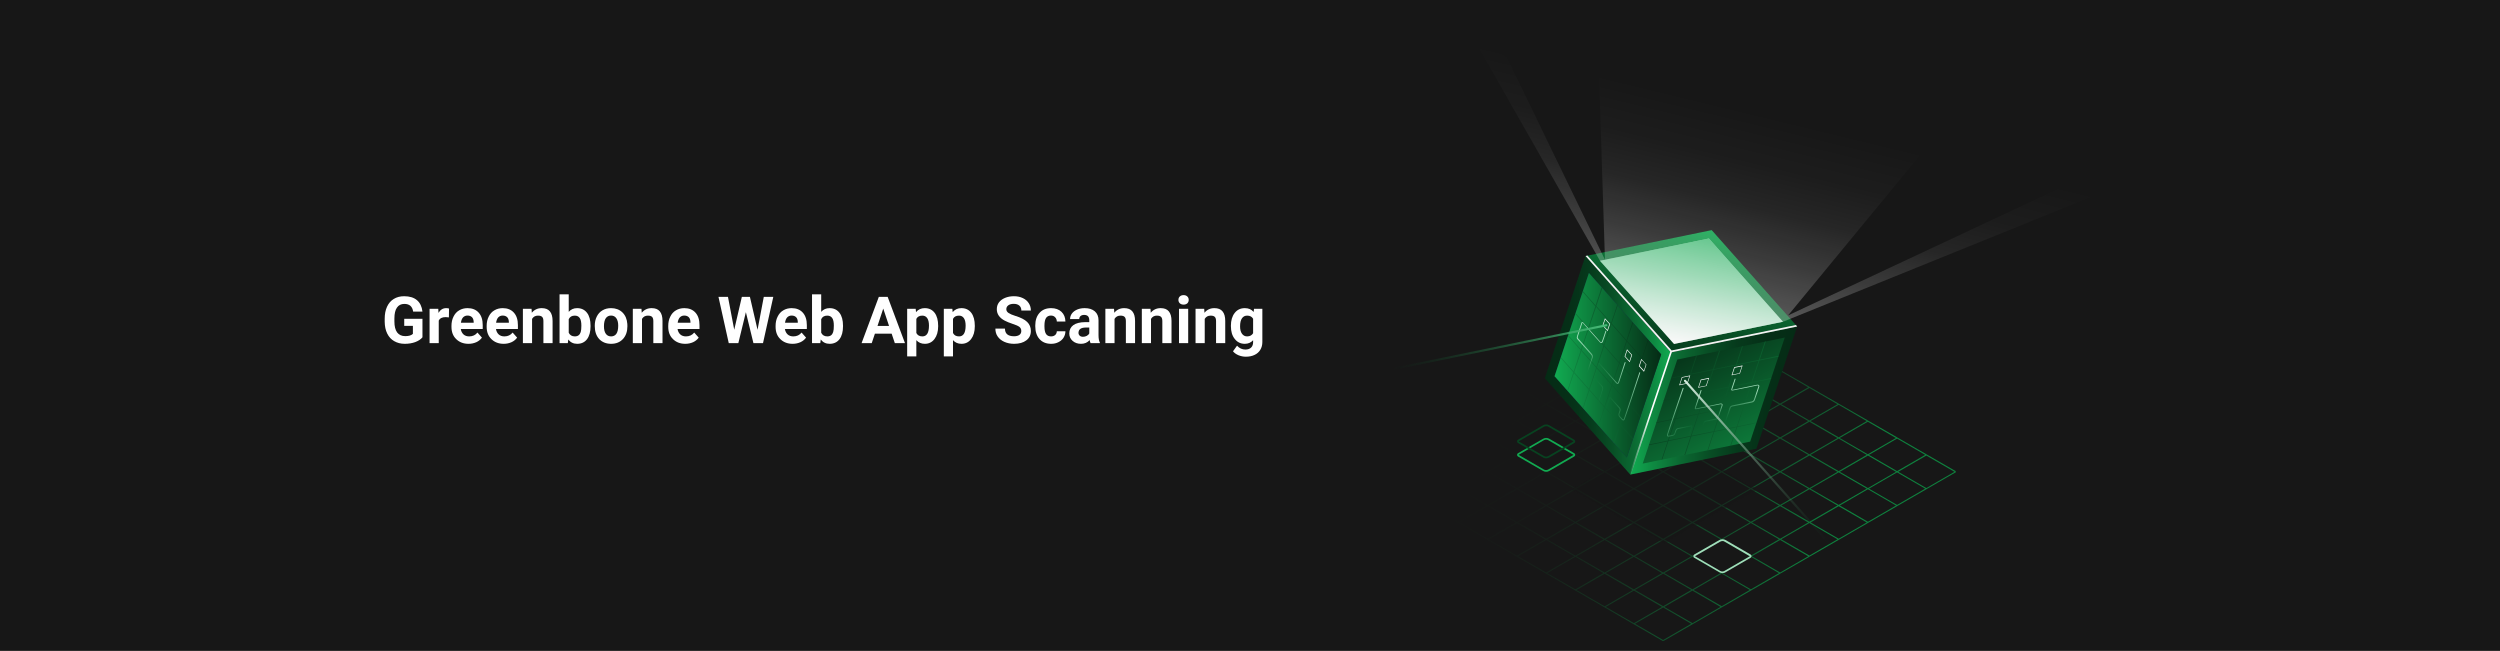 <?xml version="1.0" encoding="UTF-8" standalone="no"?> <svg xmlns="http://www.w3.org/2000/svg" xmlns:xlink="http://www.w3.org/1999/xlink" xmlns:serif="http://www.serif.com/" width="100%" height="100%" viewBox="0 0 1920 500" version="1.1" xml:space="preserve" style="fill-rule:evenodd;clip-rule:evenodd;stroke-linejoin:round;stroke-miterlimit:2;"><rect x="0" y="0" width="1920" height="500" fill="#808080" stroke="none"/> <g transform="matrix(1,0,0,0.833,0,0)"> <rect x="0" y="0" width="1920" height="600" style="fill:rgb(23,23,23);"></rect> </g> <g transform="matrix(0.892,0,0,0.892,160.692,-12.999)"> <path d="M1503.8,420.3L1252,275L1251.8,275.4L1251.5,275L999.7,420.3L1000,420.7L999.7,421.1L1251.5,566.5L1251.8,566.1L1252.1,566.5L1503.9,421.1L1503.6,420.7L1503.8,420.3ZM1278,406.2L1302.2,392.2L1326.4,406.2L1302.2,420.2L1278,406.2ZM1301.1,420.8L1276.9,434.8L1252.7,420.8L1276.9,406.8L1301.1,420.8ZM1277,405.7L1252.8,391.7L1277,377.7L1301.2,391.7L1277,405.7ZM1276,406.2L1251.8,420.2L1227.6,406.2L1251.8,392.2L1276,406.2ZM1250.8,420.8L1226.6,434.8L1202.4,420.8L1226.6,406.8L1250.8,420.8ZM1226.6,405.7L1202.4,391.7L1226.6,377.7L1250.8,391.7L1226.6,405.7ZM1225.6,406.2L1201.4,420.2L1177.2,406.2L1201.4,392.2L1225.6,406.2ZM1200.4,420.8L1176.2,434.8L1152,420.8L1176.2,406.8L1200.4,420.8ZM1201.4,421.3L1225.6,435.3L1201.4,449.3L1177.2,435.3L1201.4,421.3ZM1226.6,435.9L1250.8,449.9L1226.6,463.9L1202.4,449.9L1226.6,435.9ZM1227.6,435.3L1251.8,421.3L1276,435.3L1251.8,449.3L1227.6,435.3ZM1277,435.9L1301.2,449.9L1277,463.9L1252.8,449.9L1277,435.9ZM1278,435.3L1302.2,421.3L1326.4,435.3L1302.2,449.3L1278,435.3ZM1303.1,420.8L1327.3,406.8L1351.5,420.8L1327.3,434.8L1303.1,420.8ZM1328.3,406.2L1352.5,392.2L1376.7,406.2L1352.5,420.2L1328.3,406.2ZM1327.3,405.7L1303.1,391.7L1327.3,377.7L1351.5,391.7L1327.3,405.7ZM1302.1,391.1L1277.9,377.1L1302.1,363.1L1326.3,377.1L1302.1,391.1ZM1277,376.6L1252.8,362.6L1277,348.6L1301.2,362.6L1277,376.6ZM1276,377.2L1251.8,391.2L1227.6,377.2L1251.8,363.2L1276,377.2ZM1226.6,376.6L1202.4,362.6L1226.6,348.6L1250.8,362.6L1226.6,376.6ZM1225.6,377.2L1201.4,391.2L1177.2,377.2L1201.4,363.2L1225.6,377.2ZM1200.4,391.7L1176.2,405.7L1152,391.7L1176.2,377.7L1200.4,391.7ZM1175.2,406.2L1151,420.2L1126.8,406.2L1151,392.2L1175.2,406.2ZM1150.1,420.8L1125.9,434.8L1101.7,420.8L1125.9,406.8L1150.1,420.8ZM1151.1,421.3L1175.3,435.3L1151.1,449.3L1126.9,435.3L1151.1,421.3ZM1176.2,435.9L1200.4,449.9L1176.2,463.9L1152,449.9L1176.2,435.9ZM1201.4,450.4L1225.6,464.4L1201.4,478.4L1177.2,464.4L1201.4,450.4ZM1226.6,465L1250.8,479L1226.6,493L1202.4,479L1226.6,465ZM1227.6,464.4L1251.8,450.4L1276,464.4L1251.8,478.4L1227.6,464.4ZM1277,465L1301.2,479L1277,493L1252.8,479L1277,465ZM1278,464.4L1302.2,450.4L1326.4,464.4L1302.2,478.4L1278,464.4ZM1303.1,449.8L1327.3,435.8L1351.5,449.8L1327.3,463.8L1303.1,449.8ZM1328.3,435.3L1352.5,421.3L1376.7,435.3L1352.5,449.3L1328.3,435.3ZM1353.5,420.8L1377.7,406.8L1401.9,420.8L1377.7,434.8L1353.5,420.8ZM1378.7,406.2L1402.9,392.2L1427.1,406.2L1402.9,420.2L1378.7,406.2ZM1377.7,405.7L1353.5,391.7L1377.7,377.7L1401.9,391.7L1377.7,405.7ZM1352.5,391.1L1328.3,377.1L1352.5,363.1L1376.7,377.1L1352.5,391.1ZM1327.3,376.6L1303.1,362.6L1327.3,348.6L1351.5,362.6L1327.3,376.6ZM1302.1,362L1277.9,348L1302.1,334L1326.3,348L1302.1,362ZM1277,347.5L1252.8,333.5L1277,319.5L1301.2,333.5L1277,347.5ZM1276,348.1L1251.8,362.1L1227.6,348.1L1251.8,334.1L1276,348.1ZM1226.6,347.5L1202.4,333.5L1226.6,319.5L1250.8,333.5L1226.6,347.5ZM1225.6,348.1L1201.4,362.1L1177.2,348.1L1201.4,334.1L1225.6,348.1ZM1200.4,362.6L1176.2,376.6L1152,362.6L1176.2,348.6L1200.4,362.6ZM1175.2,377.2L1151,391.2L1126.8,377.2L1151,363.2L1175.2,377.2ZM1150.1,391.7L1125.9,405.7L1101.7,391.7L1125.9,377.7L1150.1,391.7ZM1124.9,406.2L1100.7,420.2L1076.5,406.2L1100.7,392.2L1124.9,406.2ZM1099.7,420.8L1075.5,434.8L1051.3,420.8L1075.5,406.8L1099.7,420.8ZM1100.7,421.3L1124.9,435.3L1100.7,449.3L1076.5,435.3L1100.7,421.3ZM1125.9,435.9L1150.1,449.9L1125.9,463.9L1101.7,449.9L1125.9,435.9ZM1151.1,450.4L1175.3,464.4L1151.1,478.4L1126.9,464.4L1151.1,450.4ZM1176.2,465L1200.4,479L1176.2,493L1152,479L1176.2,465ZM1201.4,479.5L1225.6,493.5L1201.4,507.5L1177.2,493.5L1201.4,479.5ZM1226.6,494L1250.8,508L1226.6,522L1202.4,508L1226.6,494ZM1227.6,493.5L1251.8,479.5L1276,493.5L1251.8,507.5L1227.6,493.5ZM1277,494L1301.2,508L1277,522L1252.8,508L1277,494ZM1278,493.5L1302.2,479.5L1326.4,493.5L1302.2,507.5L1278,493.5ZM1303.1,478.9L1327.3,464.9L1351.5,478.9L1327.3,492.9L1303.1,478.9ZM1328.3,464.4L1352.5,450.4L1376.7,464.4L1352.5,478.4L1328.3,464.4ZM1353.5,449.8L1377.7,435.8L1401.9,449.8L1377.7,463.8L1353.5,449.8ZM1378.7,435.3L1402.9,421.3L1427.1,435.3L1402.9,449.3L1378.7,435.3ZM1403.9,420.8L1428.1,406.8L1452.3,420.8L1428.1,434.8L1403.9,420.8ZM1429,406.2L1453.2,392.2L1477.4,406.2L1453.2,420.2L1429,406.2ZM1428,405.7L1403.8,391.7L1428,377.7L1452.2,391.7L1428,405.7ZM1402.9,391.1L1378.7,377.1L1402.9,363.1L1427.1,377.1L1402.9,391.1ZM1377.7,376.6L1353.5,362.6L1377.7,348.6L1401.9,362.6L1377.7,376.6ZM1352.5,362L1328.3,348L1352.5,334L1376.7,348L1352.5,362ZM1327.3,347.5L1303.1,333.5L1327.3,319.5L1351.5,333.5L1327.3,347.5ZM1302.1,333L1277.9,319L1302.1,305L1326.3,319L1302.1,333ZM1277,318.4L1252.8,304.4L1277,290.4L1301.2,304.4L1277,318.4ZM1276,319L1251.8,333L1227.6,319L1251.8,305L1276,319ZM1226.6,318.4L1202.4,304.4L1226.6,290.4L1250.8,304.4L1226.6,318.4ZM1225.6,319L1201.4,333L1177.2,319L1201.4,305L1225.6,319ZM1200.4,333.5L1176.2,347.5L1152,333.5L1176.2,319.5L1200.4,333.5ZM1175.2,348.1L1151,362.1L1126.8,348.1L1151,334.1L1175.2,348.1ZM1150,362.6L1125.8,376.6L1101.6,362.6L1125.8,348.6L1150,362.6ZM1124.9,377.2L1100.7,391.2L1076.5,377.2L1100.7,363.2L1124.9,377.2ZM1099.7,391.7L1075.5,405.7L1051.3,391.7L1075.5,377.7L1099.7,391.7ZM1074.5,406.2L1050.3,420.2L1026.1,406.2L1050.3,392.2L1074.5,406.2ZM1049.3,420.8L1025.1,434.8L1000.9,420.8L1025.1,406.8L1049.3,420.8ZM1050.3,421.3L1074.5,435.3L1050.3,449.3L1026.1,435.3L1050.3,421.3ZM1075.5,435.9L1099.7,449.9L1075.5,463.9L1051.3,449.9L1075.5,435.9ZM1100.7,450.4L1124.9,464.4L1100.7,478.4L1076.5,464.4L1100.7,450.4ZM1125.9,465L1150.1,479L1125.9,493L1101.7,479L1125.9,465ZM1151.1,479.5L1175.3,493.5L1151.1,507.5L1126.9,493.5L1151.1,479.5ZM1176.2,494L1200.4,508L1176.2,522L1152,508L1176.2,494ZM1201.4,508.6L1225.6,522.6L1201.4,536.6L1177.2,522.6L1201.4,508.6ZM1226.6,523.1L1250.8,537.1L1226.6,551.1L1202.4,537.1L1226.6,523.1ZM1227.6,522.5L1251.8,508.5L1276,522.5L1251.8,536.5L1227.6,522.5ZM1277,523.1L1301.2,537.1L1277,551.1L1252.8,537.1L1277,523.1ZM1278,522.5L1302.2,508.5L1326.4,522.5L1302.2,536.5L1278,522.5ZM1303.1,508L1327.3,494L1351.5,508L1327.3,522L1303.1,508ZM1328.3,493.5L1352.5,479.5L1376.7,493.5L1352.5,507.5L1328.3,493.5ZM1353.5,478.9L1377.7,464.9L1401.9,478.9L1377.7,492.9L1353.5,478.9ZM1378.7,464.4L1402.9,450.4L1427.1,464.4L1402.9,478.4L1378.7,464.4ZM1403.9,449.8L1428.1,435.8L1452.3,449.8L1428.1,463.8L1403.9,449.8ZM1429,435.3L1453.2,421.3L1477.4,435.3L1453.2,449.3L1429,435.3ZM1454.2,420.8L1478.4,406.8L1502.6,420.8L1478.4,434.8L1454.2,420.8ZM1276,289.9L1251.8,303.9L1227.6,289.9L1251.8,275.9L1276,289.9ZM1227.6,551.6L1251.8,537.6L1276,551.6L1251.8,565.6L1227.6,551.6Z" style="fill:url(#_Linear1);fill-rule:nonzero;"></path> </g> <g transform="matrix(0.892,0,0,0.892,160.692,-12.999)"> <path d="M1252.8,482.5L1172.3,436L1252.8,389.5L1333.3,436L1252.8,482.5Z" style="fill:rgb(23,23,23);fill-opacity:0.5;fill-rule:nonzero;"></path> </g> <g transform="matrix(0.892,0,0,0.892,160.692,-12.999)"> <g> <g> <path d="M1223.5,423.2L1149.9,340.2L1184.9,235L1258.5,318L1223.5,423.2Z" style="fill:url(#_Linear2);fill-rule:nonzero;"></path> <path d="M1220.5,408.5L1158.3,338.5L1187.9,249.6L1250.1,319.7L1220.5,408.5Z" style="fill:rgb(19,46,72);fill-rule:nonzero;"></path> <path d="M1187.9,249.6L1158.3,338.5L1220.5,408.5L1250.1,319.7L1187.9,249.6Z" style="fill:url(#_Linear3);fill-rule:nonzero;"></path> <path d="M1332.1,400.9L1223.5,423.2L1258.5,318L1367.2,295.7L1332.1,400.9Z" style="fill:url(#_Linear4);fill-rule:nonzero;"></path> <path d="M1326.7,394.8L1234.2,413.7L1264,324.1L1356.5,305.2L1326.7,394.8Z" style="fill:url(#_Linear5);fill-rule:nonzero;"></path> <path d="M1258.5,318L1185,235L1293.6,212.7L1367.2,295.7L1258.5,318Z" style="fill:url(#_Linear6);fill-rule:nonzero;"></path> <path d="M1259.1,316.3L1186.6,234.6L1185,235L1258.5,318L1367.2,295.7L1366.1,294.4L1259.1,316.3Z" style="fill:rgb(243,243,243);fill-rule:nonzero;"></path> <path d="M1261.2,310.7L1217.4,261.6L1197.4,239.1L1291.2,219.9L1354.7,291.6L1261.2,310.7Z" style="fill:url(#_Linear7);fill-rule:nonzero;"></path> </g> <g opacity="0.5"> <g> <g> <g> <clipPath id="_clip8"> <path d="M1220.5,408.5L1158.3,338.5L1187.9,249.6L1250.1,319.7L1220.5,408.5Z"></path> </clipPath> <g clip-path="url(#_clip8)"> <path d="M1254.7,321.2L1255,320.4L1253.7,319L1254.3,317.2L1253.8,316.6L1253.2,318.4L1240.5,304L1241.1,302.2L1240.6,301.6L1240,303.4L1227.3,289L1227.9,287.2L1227.4,286.6L1226.8,288.4L1214.1,274L1214.7,272.2L1214.2,271.6L1213.6,273.4L1200.9,259L1201.5,257.2L1201,256.6L1200.4,258.4L1187.7,244L1188.3,242.2L1187.8,241.6L1187.2,243.4L1185.9,242L1185.6,242.8L1186.9,244.2L1180.8,262.4L1179.5,261L1179.2,261.8L1180.5,263.2L1174.4,281.4L1173.1,280L1172.8,280.8L1174.1,282.2L1168,300.4L1166.7,299L1166.4,299.8L1167.7,301.2L1161.6,319.4L1160.3,318L1160,318.8L1161.3,320.2L1155.2,338.4L1153.9,337L1153.6,337.8L1154.9,339.2L1154.3,341L1154.8,341.6L1155.4,339.8L1168.1,354.2L1167.5,356L1168,356.6L1168.6,354.8L1181.3,369.2L1180.7,371L1181.2,371.6L1181.8,369.8L1194.5,384.2L1193.9,386L1194.4,386.6L1195,384.8L1208,399L1207.4,400.8L1207.9,401.4L1208.5,399.6L1221.2,414L1220.6,415.8L1221.1,416.4L1221.7,414.6L1223,416L1223.3,415.2L1222,413.8L1228.1,395.6L1229.4,397L1229.7,396.2L1228.4,394.8L1234.5,376.6L1235.8,378L1236.1,377.2L1234.8,375.8L1240.9,357.6L1242.2,359L1242.5,358.2L1241.2,356.8L1247.3,338.6L1248.6,340L1248.9,339.2L1247.6,337.8L1253.7,319.6L1254.7,321.2ZM1239.6,304.2L1233.5,322.4L1220.8,308L1226.9,289.8L1239.6,304.2ZM1201.2,312L1207.3,293.8L1220,308.2L1213.9,326.4L1201.2,312ZM1213.7,327.2L1207.6,345.4L1194.9,331L1201,312.8L1213.7,327.2ZM1200.7,311.4L1188,297L1194.1,278.8L1206.8,293.2L1200.7,311.4ZM1200.4,312.2L1194.3,330.4L1181.6,316L1187.7,297.8L1200.4,312.2ZM1194.1,331.2L1188,349.4L1175.3,335L1181.4,316.8L1194.1,331.2ZM1194.6,331.8L1207.3,346.2L1201.2,364.4L1188.5,350L1194.6,331.8ZM1207.9,346.7L1220.6,361.1L1214.5,379.3L1201.8,364.9L1207.9,346.7ZM1208.1,346L1214.2,327.8L1226.9,342.2L1220.8,360.4L1208.1,346ZM1214.5,327L1220.6,308.8L1233.3,323.2L1227.2,341.4L1214.5,327ZM1226.3,289.2L1220.2,307.4L1207.5,293L1213.6,274.8L1226.3,289.2ZM1213.1,274.3L1207,292.5L1194.3,278.1L1200.4,259.9L1213.1,274.3ZM1187,244.9L1199.7,259.3L1193.6,277.5L1180.9,263.1L1187,244.9ZM1180.7,263.9L1193.4,278.3L1187.3,296.5L1174.6,282.1L1180.7,263.9ZM1174.4,282.9L1187.1,297.3L1181,315.5L1168.3,301.1L1174.4,282.9ZM1168.1,301.8L1180.8,316.2L1174.7,334.4L1162,320L1168.1,301.8ZM1155.7,339L1161.8,320.8L1174.5,335.2L1168.4,353.4L1155.7,339ZM1168.9,354L1175,335.8L1187.7,350.2L1181.6,368.4L1168.9,354ZM1182.2,369L1188.3,350.8L1201,365.2L1194.9,383.4L1182.2,369ZM1195.5,383.9L1201.6,365.7L1214.3,380.1L1208.2,398.3L1195.5,383.9ZM1221.5,413.2L1208.8,398.8L1214.9,380.6L1227.6,395L1221.5,413.2ZM1227.8,394.3L1215.1,379.9L1221.2,361.7L1233.9,376.1L1227.8,394.3ZM1234.1,375.3L1221.4,360.9L1227.5,342.7L1240.2,357.1L1234.1,375.3ZM1240.5,356.3L1227.8,341.9L1233.9,323.7L1246.6,338.1L1240.5,356.3ZM1246.8,337.4L1234,323L1240.1,304.8L1252.8,319.2L1246.8,337.4Z" style="fill:url(#_Linear9);fill-rule:nonzero;"></path> </g> </g> </g> </g> </g> <g opacity="0.5"> <g> <g> <g> <clipPath id="_clip10"> <path d="M1234.2,413.7L1326.7,394.8L1356.5,305.2L1264,324.1L1234.2,413.7Z"></path> </clipPath> <g clip-path="url(#_clip10)"> <path d="M1261.3,322.2L1255.2,340.6L1253.3,341L1253,341.8L1254.9,341.4L1248.8,359.8L1246.9,360.2L1246.6,361L1248.5,360.6L1242.4,379L1240.5,379.4L1240.2,380.2L1242.1,379.8L1236,398.2L1234.1,398.6L1233.8,399.4L1235.7,399L1229.6,417.4L1227.7,417.8L1227.4,418.6L1229.3,418.2L1228.7,420L1229.5,419.8L1230.1,418L1249.1,414.1L1248.5,415.9L1249.3,415.7L1249.9,413.9L1268.9,410L1268.3,411.8L1269.1,411.6L1269.7,409.8L1288.7,405.9L1288.1,407.7L1288.9,407.5L1289.5,405.7L1308.5,401.8L1307.9,403.6L1308.7,403.4L1309.3,401.6L1328.3,397.7L1327.7,399.5L1328.5,399.3L1329.1,397.5L1331,397.1L1331.3,396.3L1329.4,396.7L1335.5,378.3L1337.4,377.9L1337.7,377.1L1335.8,377.5L1341.9,359.1L1343.8,358.7L1344.1,357.9L1342.2,358.3L1348.3,339.9L1350.2,339.5L1350.5,338.7L1348.6,339.1L1354.7,320.7L1356.6,320.3L1356.9,319.5L1355,319.9L1361.1,301.5L1363,301.1L1363.3,300.3L1361.4,300.7L1362,298.9L1361.2,299.1L1360.6,300.9L1341.6,304.8L1342.2,303L1341.4,303.2L1340.8,305L1321.8,308.9L1322.4,307.1L1321.6,307.3L1321,309.1L1302,313L1302.6,311.2L1301.8,311.4L1301.2,313.2L1282.2,317.1L1282.8,315.3L1282,315.5L1281.4,317.3L1262.4,321.2L1263,319.4L1262.2,319.6L1261.6,321.4L1259.7,321.8L1259.4,322.6L1261.3,322.2ZM1300.8,314.1L1294.7,332.5L1275.7,336.4L1281.8,318L1300.8,314.1ZM1289.1,351.4L1295.2,333L1314.2,329.1L1308.1,347.5L1289.1,351.4ZM1307.8,348.3L1301.7,366.7L1282.7,370.6L1288.8,352.2L1307.8,348.3ZM1315,329L1334,325.1L1327.9,343.5L1308.9,347.4L1315,329ZM1327.6,344.3L1321.5,362.7L1302.5,366.6L1308.6,348.2L1327.6,344.3ZM1321.2,363.4L1315.1,381.8L1296.1,385.7L1302.2,367.3L1321.2,363.4ZM1295.3,385.8L1276.3,389.7L1282.4,371.3L1301.4,367.4L1295.3,385.8ZM1275.6,389.8L1256.6,393.7L1262.7,375.3L1281.7,371.4L1275.6,389.8ZM1263,374.6L1269.1,356.2L1288.1,352.3L1282,370.7L1263,374.6ZM1269.4,355.5L1275.5,337.1L1294.5,333.2L1288.4,351.6L1269.4,355.5ZM1320.6,310.1L1314.5,328.5L1295.5,332.4L1301.6,314L1320.6,310.1ZM1340.3,306L1334.2,324.4L1315.2,328.3L1321.3,309.9L1340.3,306ZM1354,320.3L1335,324.2L1341.1,305.8L1360.1,301.9L1354,320.3ZM1347.6,339.5L1328.6,343.4L1334.7,325L1353.7,321.1L1347.6,339.5ZM1341.2,358.6L1322.2,362.5L1328.3,344.1L1347.3,340.2L1341.2,358.6ZM1334.8,377.7L1315.8,381.6L1321.9,363.2L1340.9,359.3L1334.8,377.7ZM1309.5,400.7L1315.6,382.3L1334.6,378.4L1328.5,396.8L1309.5,400.7ZM1289.7,404.8L1295.8,386.4L1314.8,382.5L1308.7,400.9L1289.7,404.8ZM1270,408.8L1276.1,390.4L1295.1,386.5L1289,404.9L1270,408.8ZM1250.2,412.8L1256.3,394.4L1275.3,390.5L1269.2,408.9L1250.2,412.8ZM1236.6,398.5L1255.6,394.6L1249.5,413L1230.5,416.9L1236.6,398.5ZM1243,379.4L1262,375.5L1255.9,393.9L1236.9,397.8L1243,379.4ZM1249.4,360.3L1268.4,356.4L1262.3,374.8L1243.3,378.7L1249.4,360.3ZM1255.7,341.1L1274.7,337.2L1268.6,355.6L1249.6,359.5L1255.7,341.1ZM1262.1,322L1281.1,318.1L1275,336.5L1256,340.4L1262.1,322Z" style="fill:url(#_Linear11);fill-rule:nonzero;"></path> </g> </g> </g> </g> </g> </g> <path d="M1258.1,316.9L1222.9,422.5L1223.5,423.2L1224.2,423L1259.4,317.4L1258.1,316.9Z" style="fill:url(#_Linear12);fill-rule:nonzero;"></path> </g> <g transform="matrix(0.892,0,0,0.892,160.692,-12.999)"> <path d="M1261.2,310.7L1197.4,239.1L1291.2,219.9L1355,291.6L1261.2,310.7Z" style="fill:url(#_Linear13);fill-rule:nonzero;"></path> </g> <g transform="matrix(0.892,0,0,0.892,160.692,-12.999)"> <path d="M1302.9,508C1302,508 1301.1,507.8 1300.3,507.3L1278.6,494.8C1278.1,494.5 1277.8,494 1277.8,493.4C1277.8,492.8 1278.1,492.3 1278.6,492L1300.3,479.5C1301.9,478.6 1303.9,478.6 1305.5,479.5L1327.1,492C1327.6,492.3 1327.9,492.8 1327.9,493.4C1327.9,494 1327.6,494.5 1327.1,494.8L1305.5,507.3C1304.8,507.8 1303.8,508 1302.9,508ZM1302.9,480.4C1302.3,480.4 1301.6,480.6 1301,480.9L1279.3,493.4C1279.3,493.4 1279.2,493.4 1279.2,493.5L1300.9,506.1C1302.1,506.8 1303.5,506.8 1304.7,506.1L1326.3,493.6L1326.7,492.8L1326.3,493.4L1304.7,480.9C1304.2,480.5 1303.6,480.4 1302.9,480.4Z" style="fill:rgb(161,221,186);fill-rule:nonzero;"></path> </g> <g transform="matrix(0.892,0,0,0.892,160.692,-12.999)"> <path d="M1151.1,420.8C1150.2,420.8 1149.3,420.6 1148.5,420.1L1126.8,407.6C1126.3,407.3 1126,406.8 1126,406.2C1126,405.6 1126.3,405.1 1126.8,404.8L1148.5,392.3C1150.1,391.4 1152.1,391.4 1153.7,392.3L1175.3,404.8C1175.8,405.1 1176.1,405.6 1176.1,406.2C1176.1,406.8 1175.8,407.3 1175.3,407.6L1153.7,420.1C1152.9,420.6 1152,420.8 1151.1,420.8ZM1127.5,406.1C1127.5,406.1 1127.4,406.1 1127.4,406.2L1149.1,418.8C1150.3,419.5 1151.7,419.5 1152.9,418.8L1174.5,406.3L1174.5,406.1L1152.9,393.6C1151.7,392.9 1150.3,392.9 1149.1,393.6L1127.5,406.1Z" style="fill:rgb(17,171,81);fill-rule:nonzero;"></path> </g> <g transform="matrix(0.892,0,0,0.892,160.692,-12.999)"> <path d="M1151.1,409.2C1150.2,409.2 1149.3,409 1148.5,408.5L1126.8,396C1126.3,395.7 1126,395.2 1126,394.6C1126,394 1126.3,393.5 1126.8,393.2L1148.5,380.7C1150.1,379.8 1152.1,379.8 1153.7,380.7L1175.3,393.2C1175.8,393.5 1176.1,394 1176.1,394.6C1176.1,395.2 1175.8,395.7 1175.3,396L1153.7,408.5C1152.9,408.9 1152,409.2 1151.1,409.2ZM1151.1,381.5C1150.5,381.5 1149.8,381.7 1149.2,382L1127.5,394.5C1127.5,394.5 1127.4,394.5 1127.4,394.6L1149.1,407.2C1150.3,407.9 1151.7,407.9 1152.9,407.2L1174.5,394.7L1174.9,393.9L1174.5,394.5L1153,382C1152.4,381.7 1151.7,381.5 1151.1,381.5Z" style="fill:rgb(7,67,32);fill-rule:nonzero;"></path> </g> <g transform="matrix(0.892,0,0,0.892,160.692,-12.999)"> <path d="M1625.2,182.1L1616.5,165.7L1359.4,286.1L1491.6,125.6L1194.9,26.7L1201.7,238.2L1117.3,64.1L1086.2,43.6L1197.4,239.1L1261.2,310.7L1355,291.6L1625.2,182.1Z" style="fill:url(#_Linear14);fill-rule:nonzero;"></path> </g> <g transform="matrix(0.892,0,0,0.892,160.692,-12.999)"> <path d="M1217.5,376.6C1216.9,376.6 1216.5,376.1 1216.4,376.1L1214,373.4C1213.4,372.7 1213.4,372.1 1213.3,371.6L1213.3,371.4C1213.3,371 1213.5,370.4 1213.8,369.4C1214,368.9 1214.2,368.3 1214.3,367.8C1214.5,366.9 1214,366.2 1214,366.2L1206.2,357.4L1206.1,357.3C1206.1,357.3 1206,357.4 1206,357.5L1202.9,366.7C1202.8,366.9 1202.6,367 1202.4,366.9C1202.2,366.8 1202.1,366.6 1202.2,366.4L1205.3,357.2C1205.3,357.1 1205.5,356.6 1206,356.5C1206.2,356.5 1206.5,356.5 1206.8,356.9L1214.6,365.7C1214.6,365.7 1215.4,366.6 1215.1,368C1215,368.5 1214.8,369.1 1214.6,369.6C1214.4,370.2 1214.1,371 1214.1,371.3L1214.1,371.5C1214.1,372 1214.2,372.4 1214.6,372.9L1216.9,375.5C1217,375.6 1217.3,375.8 1217.5,375.8C1217.7,375.8 1217.9,375.5 1218,375.3C1218.5,374.2 1226.9,348.7 1231.3,335.3C1231.4,335.1 1231.6,335 1231.8,335.1C1232,335.2 1232.1,335.4 1232,335.6C1231.5,337.2 1219.3,374.3 1218.6,375.7C1218.3,376.2 1218,376.6 1217.6,376.6L1217.5,376.6Z" style="fill:url(#_Linear15);fill-rule:nonzero;"></path> </g> <g transform="matrix(0.892,0,0,0.892,160.692,-12.999)"> <path d="M1255.4,390.2C1255.1,390 1255.1,389.5 1255.1,388.9C1255.4,387.4 1268,350.4 1268.6,348.8C1268.6,348.6 1268.8,348.5 1269.1,348.5C1269.3,348.5 1269.4,348.7 1269.4,349C1264.8,362.3 1256.2,387.8 1255.9,388.9C1255.9,389.1 1255.8,389.5 1256,389.6C1256.2,389.7 1256.5,389.7 1256.7,389.7L1260.1,389C1260.7,388.8 1261,388.6 1261.3,388.2L1261.4,388C1261.6,387.8 1261.8,386.9 1262,386.3C1262.1,385.8 1262.3,385.2 1262.6,384.7C1263.2,383.4 1264.4,383.2 1264.4,383.2L1275.9,380.9C1276.4,380.8 1276.6,380.9 1276.8,381.1C1277.1,381.5 1277,382 1276.9,382.1L1273.8,391.3C1273.8,391.5 1273.6,391.6 1273.3,391.6C1273.1,391.6 1273,391.4 1273,391.1L1276.1,381.9C1276.2,381.8 1276.1,381.7 1276.1,381.7L1276,381.7L1264.5,384C1264.5,384 1263.7,384.3 1263.3,385.1C1263.1,385.6 1262.9,386.2 1262.7,386.7C1262.3,387.7 1262.1,388.3 1261.9,388.6L1261.8,388.8C1261.4,389.1 1261.1,389.6 1260.2,389.8L1256.7,390.5C1256.6,390.4 1256,390.6 1255.4,390.2Z" style="fill:url(#_Linear16);fill-rule:nonzero;"></path> </g> <g transform="matrix(0.892,0,0,0.892,160.692,-12.999)"> <path d="M1183.3,345.1C1183,345 1182.9,344.8 1183,344.6L1190.4,322.5C1190.4,322.5 1190.8,321.1 1189.9,320.1C1188.9,319 1178.1,306.8 1178.1,306.8C1178.1,306.8 1177,305.9 1177.6,304.2L1181.4,292.7C1181.4,292.6 1181.6,292 1182.1,291.9C1182.5,291.8 1182.9,292 1183.2,292.5C1184.1,293.6 1197.6,308.8 1197.8,308.9C1197.9,309 1198.2,309.3 1198.5,309.2C1198.7,309.2 1198.9,308.8 1199.1,308.6C1199.8,307 1202.1,299.7 1202.1,299.6C1202.2,299.4 1202.4,299.3 1202.6,299.4C1202.8,299.5 1202.9,299.7 1202.8,299.9C1202.7,300.2 1200.5,307.3 1199.8,308.9C1199.5,309.5 1199.1,309.9 1198.7,309.9C1198,310 1197.4,309.4 1197.4,309.3C1196.8,308.7 1183.7,294 1182.8,292.8C1182.6,292.5 1182.4,292.4 1182.4,292.4C1182.4,292.4 1182.3,292.5 1182.2,292.7L1178.4,304.2C1178,305.4 1178.7,306 1178.7,306.1C1178.7,306.1 1189.5,318.3 1190.5,319.4C1191.6,320.7 1191.1,322.4 1191.1,322.5L1183.7,344.6C1183.6,345 1183.5,345.1 1183.3,345.1Z" style="fill:url(#_Linear17);fill-rule:nonzero;"></path> </g> <g transform="matrix(0.892,0,0,0.892,160.692,-12.999)"> <path d="M1284,388.2L1283.3,388L1286.4,378.6C1286.8,377.3 1288.3,376.8 1288.4,376.8L1297.1,375C1298.4,374.7 1298.9,373.4 1298.9,373.4L1302.2,363.5C1302.3,363.3 1302.3,363 1302.2,362.8C1302,362.6 1301.5,362.6 1301.3,362.6C1301.3,362.6 1281.2,366.7 1280.2,366.9C1279.7,367 1279.4,366.8 1279.2,366.7C1278.9,366.3 1279,365.7 1279.1,365.7L1284.1,350.6C1284.2,350.4 1284.4,350.3 1284.6,350.4C1284.8,350.5 1284.9,350.7 1284.8,350.9L1279.8,366L1279.8,366.3L1280.1,366.3C1281.1,366.1 1301.2,362 1301.2,362C1301.3,362 1302.3,361.9 1302.8,362.5C1303.1,362.8 1303.1,363.3 1302.9,363.9L1299.6,373.8C1299.6,373.9 1299,375.5 1297.3,375.9L1288.6,377.7C1288.6,377.7 1287.5,378.1 1287.1,379L1284,388.2Z" style="fill:url(#_Linear18);fill-rule:nonzero;"></path> </g> <g transform="matrix(0.892,0,0,0.892,160.692,-12.999)"> <path d="M1302.6,387.3L1301.9,387.1C1301.9,387.1 1308.8,366.4 1309.1,365.4C1309.5,364.2 1311,363.7 1311,363.7C1311.1,363.7 1326.8,360.5 1328.2,360.2C1329.4,360 1329.9,358.6 1330,358.6L1333.8,347.3C1333.9,347.1 1333.9,346.8 1333.8,346.6C1333.6,346.4 1333.1,346.4 1333,346.4L1311.6,350.8C1311.1,350.9 1310.8,350.8 1310.6,350.6C1310.3,350.2 1310.5,349.7 1310.5,349.6L1313.4,340.8C1313.5,340.6 1313.7,340.5 1313.9,340.6C1314.1,340.7 1314.2,340.9 1314.1,341.1L1311.2,349.9C1311.2,350 1311.1,350.2 1311.2,350.2L1311.5,350.2L1332.9,345.8C1333,345.8 1333.9,345.7 1334.4,346.3C1334.7,346.6 1334.7,347.1 1334.5,347.7L1330.7,359.1C1330.7,359.2 1330,360.8 1328.4,361.1C1327,361.4 1311.4,364.6 1311.3,364.6C1311.3,364.6 1310.1,365 1309.9,365.8C1309.5,366.5 1302.6,387.3 1302.6,387.3Z" style="fill:url(#_Linear19);fill-rule:nonzero;"></path> </g> <g transform="matrix(0.892,0,0,0.892,160.692,-12.999)"> <path d="M1265.6,346.3L1267.9,339.3L1275.1,337.8L1272.8,344.8L1265.6,346.3ZM1268.3,339.7L1266.3,345.6L1272.4,344.4L1274.4,338.5L1268.3,339.7Z" style="fill:white;fill-rule:nonzero;"></path> </g> <g transform="matrix(0.892,0,0,0.892,160.692,-12.999)"> <path d="M1281.9,348.4L1284.2,341.4L1291.4,339.9L1289.1,346.9L1281.9,348.4ZM1284.6,341.9L1282.6,347.8L1288.7,346.6L1290.7,340.7L1284.6,341.9Z" style="fill:white;fill-rule:nonzero;"></path> </g> <g transform="matrix(0.892,0,0,0.892,160.692,-12.999)"> <path d="M1310.7,337.7L1313,330.7L1320.2,329.2L1317.9,336.2L1310.7,337.7ZM1313.4,331.2L1311.4,337.1L1317.5,335.9L1319.5,330L1313.4,331.2Z" style="fill:white;fill-rule:nonzero;"></path> </g> <g transform="matrix(0.892,0,0,0.892,160.692,-12.999)"> <path d="M1235.3,334.7L1230.9,329.8L1233,323.6L1237.4,328.5L1235.3,334.7ZM1231.6,329.6L1235.2,333.6L1236.9,328.5L1233.3,324.5L1231.6,329.6Z" style="fill:white;fill-rule:nonzero;"></path> </g> <g transform="matrix(0.892,0,0,0.892,160.692,-12.999)"> <path d="M1223,326.4L1218.6,321.5L1220.7,315.3L1225.1,320.2L1223,326.4ZM1219.2,321.4L1222.8,325.4L1224.5,320.3L1220.9,316.3L1219.2,321.4Z" style="fill:white;fill-rule:nonzero;"></path> </g> <g transform="matrix(0.892,0,0,0.892,160.692,-12.999)"> <path d="M1204,299.7L1199.6,294.8L1201.7,288.6L1206.1,293.5L1204,299.7ZM1200.2,294.7L1203.8,298.7L1205.5,293.6L1201.9,289.6L1200.2,294.7Z" style="fill:white;fill-rule:nonzero;"></path> </g> <g transform="matrix(0.892,0,0,0.892,160.692,-12.999)"> <path d="M1394.7,483.2C1394.5,483.2 1394.2,483.1 1394,482.9L1269.9,343C1269.6,342.6 1269.6,342.1 1270,341.7C1270.4,341.4 1270.9,341.4 1271.3,341.8L1395.4,481.7C1395.7,482.1 1395.7,482.6 1395.3,483C1395.2,483.1 1394.9,483.2 1394.7,483.2Z" style="fill:url(#_Linear20);fill-rule:nonzero;"></path> </g> <g transform="matrix(0.892,0,0,0.892,160.692,-12.999)"> <path d="M1019.7,333C1019.3,333 1018.9,332.7 1018.8,332.3C1018.7,331.8 1019,331.3 1019.5,331.2L1202.7,293.7C1203.2,293.6 1203.7,293.9 1203.8,294.4C1203.9,294.9 1203.6,295.4 1203.1,295.5L1019.9,333L1019.7,333Z" style="fill:url(#_Linear21);fill-rule:nonzero;"></path> </g> <g transform="matrix(0.892,0,0,0.892,160.692,-12.999)"> <path d="M1219.2,326.4C1219,326.3 1218.8,326.4 1218.7,326.6C1218.5,327.2 1213.1,343.7 1213.1,343.7C1213.1,343.9 1212.9,344.2 1212.7,344.3C1212.4,344.4 1212,344.1 1211.9,344L1197.3,327.6C1197,327.3 1196.6,327.1 1196.3,327.2C1195.8,327.3 1195.6,327.9 1195.6,328L1192.3,338C1191.8,339.6 1192.9,340.7 1192.9,340.7L1198.9,347.5C1199.9,348.6 1199.4,349.8 1199.4,349.9L1196.2,359.5C1196.1,359.7 1196.2,359.9 1196.4,360L1196.5,360C1196.6,360 1196.8,359.9 1196.7,359.6L1199.9,350C1200,349.9 1200.6,348.3 1199.3,346.9L1193.3,340.1C1193.3,340.1 1192.5,339.3 1192.9,338.2L1196.2,328.1C1196.3,328 1196.4,327.8 1196.4,327.8C1196.4,327.8 1196.5,327.8 1196.7,328L1211.3,344.4C1211.4,344.5 1212.1,345.2 1212.8,345C1213.3,344.9 1213.6,344.5 1213.8,343.9C1213.8,343.9 1219.4,327.1 1219.4,326.9C1219.5,326.7 1219.4,326.5 1219.2,326.4Z" style="fill:url(#_Linear22);fill-rule:nonzero;"></path> </g> <g transform="matrix(1,0,0,1,293.149,263.55)"> <g transform="matrix(50,0,0,50,0,0)"> <path d="M0.626,-0.09C0.6,-0.058 0.562,-0.034 0.514,-0.016C0.466,0.001 0.413,0.01 0.354,0.01C0.292,0.01 0.239,-0.004 0.192,-0.031C0.146,-0.057 0.11,-0.096 0.085,-0.147C0.059,-0.199 0.047,-0.259 0.046,-0.328L0.046,-0.376C0.046,-0.447 0.058,-0.508 0.082,-0.56C0.106,-0.612 0.14,-0.652 0.185,-0.679C0.23,-0.707 0.283,-0.721 0.344,-0.721C0.428,-0.721 0.494,-0.701 0.542,-0.66C0.589,-0.62 0.617,-0.562 0.626,-0.485L0.483,-0.485C0.477,-0.526 0.462,-0.555 0.44,-0.574C0.418,-0.593 0.387,-0.603 0.348,-0.603C0.298,-0.603 0.26,-0.584 0.234,-0.546C0.208,-0.509 0.195,-0.453 0.195,-0.379L0.195,-0.334C0.195,-0.259 0.209,-0.203 0.237,-0.165C0.266,-0.127 0.307,-0.108 0.362,-0.108C0.417,-0.108 0.456,-0.12 0.479,-0.143L0.479,-0.266L0.346,-0.266L0.346,-0.374L0.626,-0.374L0.626,-0.09Z" style="fill:white;fill-rule:nonzero;"></path> </g> <g transform="matrix(50,0,0,50,34.058,0)"> <path d="M0.351,-0.396C0.332,-0.399 0.315,-0.4 0.3,-0.4C0.247,-0.4 0.212,-0.382 0.195,-0.346L0.195,-0L0.054,-0L0.054,-0.528L0.188,-0.528L0.191,-0.465C0.22,-0.514 0.259,-0.538 0.309,-0.538C0.325,-0.538 0.339,-0.536 0.353,-0.532L0.351,-0.396Z" style="fill:white;fill-rule:nonzero;"></path> </g> <g transform="matrix(50,0,0,50,51.831,0)"> <path d="M0.297,0.01C0.22,0.01 0.157,-0.014 0.108,-0.062C0.059,-0.109 0.035,-0.172 0.035,-0.251L0.035,-0.265C0.035,-0.318 0.045,-0.366 0.066,-0.407C0.086,-0.449 0.115,-0.482 0.153,-0.504C0.191,-0.527 0.234,-0.538 0.282,-0.538C0.354,-0.538 0.411,-0.515 0.452,-0.47C0.494,-0.424 0.515,-0.36 0.515,-0.276L0.515,-0.218L0.178,-0.218C0.183,-0.184 0.197,-0.156 0.219,-0.135C0.242,-0.114 0.271,-0.104 0.307,-0.104C0.361,-0.104 0.403,-0.124 0.434,-0.163L0.503,-0.085C0.482,-0.056 0.454,-0.032 0.417,-0.015C0.381,0.001 0.341,0.01 0.297,0.01ZM0.281,-0.424C0.253,-0.424 0.231,-0.414 0.213,-0.396C0.196,-0.377 0.185,-0.35 0.18,-0.314L0.376,-0.314L0.376,-0.326C0.375,-0.357 0.367,-0.381 0.351,-0.398C0.334,-0.415 0.311,-0.424 0.281,-0.424Z" style="fill:white;fill-rule:nonzero;"></path> </g> <g transform="matrix(50,0,0,50,78.857,0)"> <path d="M0.297,0.01C0.22,0.01 0.157,-0.014 0.108,-0.062C0.059,-0.109 0.035,-0.172 0.035,-0.251L0.035,-0.265C0.035,-0.318 0.045,-0.366 0.066,-0.407C0.086,-0.449 0.115,-0.482 0.153,-0.504C0.191,-0.527 0.234,-0.538 0.282,-0.538C0.354,-0.538 0.411,-0.515 0.452,-0.47C0.494,-0.424 0.515,-0.36 0.515,-0.276L0.515,-0.218L0.178,-0.218C0.183,-0.184 0.197,-0.156 0.219,-0.135C0.242,-0.114 0.271,-0.104 0.307,-0.104C0.361,-0.104 0.403,-0.124 0.434,-0.163L0.503,-0.085C0.482,-0.056 0.454,-0.032 0.417,-0.015C0.381,0.001 0.341,0.01 0.297,0.01ZM0.281,-0.424C0.253,-0.424 0.231,-0.414 0.213,-0.396C0.196,-0.377 0.185,-0.35 0.18,-0.314L0.376,-0.314L0.376,-0.326C0.375,-0.357 0.367,-0.381 0.351,-0.398C0.334,-0.415 0.311,-0.424 0.281,-0.424Z" style="fill:white;fill-rule:nonzero;"></path> </g> <g transform="matrix(50,0,0,50,105.884,0)"> <path d="M0.184,-0.528L0.188,-0.467C0.226,-0.514 0.277,-0.538 0.34,-0.538C0.396,-0.538 0.438,-0.522 0.465,-0.489C0.493,-0.456 0.507,-0.407 0.507,-0.341L0.507,-0L0.366,-0L0.366,-0.338C0.366,-0.368 0.36,-0.39 0.347,-0.403C0.334,-0.417 0.312,-0.423 0.282,-0.423C0.242,-0.423 0.212,-0.406 0.192,-0.373L0.192,-0L0.051,-0L0.051,-0.528L0.184,-0.528Z" style="fill:white;fill-rule:nonzero;"></path> </g> <g transform="matrix(50,0,0,50,133.887,0)"> <path d="M0.53,-0.259C0.53,-0.175 0.512,-0.109 0.476,-0.061C0.44,-0.014 0.389,0.01 0.325,0.01C0.267,0.01 0.222,-0.012 0.188,-0.056L0.181,-0L0.054,-0L0.054,-0.75L0.195,-0.75L0.195,-0.481C0.228,-0.519 0.271,-0.538 0.324,-0.538C0.388,-0.538 0.439,-0.514 0.475,-0.467C0.512,-0.42 0.53,-0.353 0.53,-0.267L0.53,-0.259ZM0.389,-0.27C0.389,-0.323 0.381,-0.362 0.364,-0.386C0.347,-0.411 0.322,-0.423 0.288,-0.423C0.243,-0.423 0.212,-0.405 0.195,-0.368L0.195,-0.16C0.213,-0.123 0.244,-0.104 0.289,-0.104C0.335,-0.104 0.365,-0.126 0.379,-0.171C0.386,-0.193 0.389,-0.226 0.389,-0.27Z" style="fill:white;fill-rule:nonzero;"></path> </g> <g transform="matrix(50,0,0,50,162.036,0)"> <path d="M0.032,-0.269C0.032,-0.321 0.042,-0.368 0.063,-0.409C0.083,-0.45 0.112,-0.482 0.15,-0.504C0.188,-0.527 0.232,-0.538 0.282,-0.538C0.353,-0.538 0.411,-0.516 0.456,-0.473C0.501,-0.429 0.527,-0.37 0.532,-0.295L0.533,-0.259C0.533,-0.178 0.51,-0.113 0.465,-0.064C0.42,-0.015 0.359,0.01 0.283,0.01C0.207,0.01 0.146,-0.015 0.1,-0.063C0.055,-0.112 0.032,-0.179 0.032,-0.263L0.032,-0.269ZM0.173,-0.259C0.173,-0.209 0.183,-0.17 0.202,-0.144C0.221,-0.117 0.248,-0.104 0.283,-0.104C0.317,-0.104 0.344,-0.117 0.363,-0.143C0.382,-0.17 0.392,-0.211 0.392,-0.269C0.392,-0.318 0.382,-0.356 0.363,-0.383C0.344,-0.41 0.317,-0.424 0.282,-0.424C0.247,-0.424 0.221,-0.41 0.202,-0.384C0.183,-0.357 0.173,-0.315 0.173,-0.259Z" style="fill:white;fill-rule:nonzero;"></path> </g> <g transform="matrix(50,0,0,50,190.308,0)"> <path d="M0.184,-0.528L0.188,-0.467C0.226,-0.514 0.277,-0.538 0.34,-0.538C0.396,-0.538 0.438,-0.522 0.465,-0.489C0.493,-0.456 0.507,-0.407 0.507,-0.341L0.507,-0L0.366,-0L0.366,-0.338C0.366,-0.368 0.36,-0.39 0.347,-0.403C0.334,-0.417 0.312,-0.423 0.282,-0.423C0.242,-0.423 0.212,-0.406 0.192,-0.373L0.192,-0L0.051,-0L0.051,-0.528L0.184,-0.528Z" style="fill:white;fill-rule:nonzero;"></path> </g> <g transform="matrix(50,0,0,50,218.311,0)"> <path d="M0.297,0.01C0.22,0.01 0.157,-0.014 0.108,-0.062C0.059,-0.109 0.035,-0.172 0.035,-0.251L0.035,-0.265C0.035,-0.318 0.045,-0.366 0.066,-0.407C0.086,-0.449 0.115,-0.482 0.153,-0.504C0.191,-0.527 0.234,-0.538 0.282,-0.538C0.354,-0.538 0.411,-0.515 0.452,-0.47C0.494,-0.424 0.515,-0.36 0.515,-0.276L0.515,-0.218L0.178,-0.218C0.183,-0.184 0.197,-0.156 0.219,-0.135C0.242,-0.114 0.271,-0.104 0.307,-0.104C0.361,-0.104 0.403,-0.124 0.434,-0.163L0.503,-0.085C0.482,-0.056 0.454,-0.032 0.417,-0.015C0.381,0.001 0.341,0.01 0.297,0.01ZM0.281,-0.424C0.253,-0.424 0.231,-0.414 0.213,-0.396C0.196,-0.377 0.185,-0.35 0.18,-0.314L0.376,-0.314L0.376,-0.326C0.375,-0.357 0.367,-0.381 0.351,-0.398C0.334,-0.415 0.311,-0.424 0.281,-0.424Z" style="fill:white;fill-rule:nonzero;"></path> </g> <g transform="matrix(50,0,0,50,257.788,0)"> <path d="M0.617,-0.205L0.713,-0.711L0.859,-0.711L0.701,-0L0.554,-0L0.438,-0.476L0.322,-0L0.175,-0L0.017,-0.711L0.163,-0.711L0.259,-0.206L0.376,-0.711L0.5,-0.711L0.617,-0.205Z" style="fill:white;fill-rule:nonzero;"></path> </g> <g transform="matrix(50,0,0,50,300.757,0)"> <path d="M0.297,0.01C0.22,0.01 0.157,-0.014 0.108,-0.062C0.059,-0.109 0.035,-0.172 0.035,-0.251L0.035,-0.265C0.035,-0.318 0.045,-0.366 0.066,-0.407C0.086,-0.449 0.115,-0.482 0.153,-0.504C0.191,-0.527 0.234,-0.538 0.282,-0.538C0.354,-0.538 0.411,-0.515 0.452,-0.47C0.494,-0.424 0.515,-0.36 0.515,-0.276L0.515,-0.218L0.178,-0.218C0.183,-0.184 0.197,-0.156 0.219,-0.135C0.242,-0.114 0.271,-0.104 0.307,-0.104C0.361,-0.104 0.403,-0.124 0.434,-0.163L0.503,-0.085C0.482,-0.056 0.454,-0.032 0.417,-0.015C0.381,0.001 0.341,0.01 0.297,0.01ZM0.281,-0.424C0.253,-0.424 0.231,-0.414 0.213,-0.396C0.196,-0.377 0.185,-0.35 0.18,-0.314L0.376,-0.314L0.376,-0.326C0.375,-0.357 0.367,-0.381 0.351,-0.398C0.334,-0.415 0.311,-0.424 0.281,-0.424Z" style="fill:white;fill-rule:nonzero;"></path> </g> <g transform="matrix(50,0,0,50,327.783,0)"> <path d="M0.53,-0.259C0.53,-0.175 0.512,-0.109 0.476,-0.061C0.44,-0.014 0.389,0.01 0.325,0.01C0.267,0.01 0.222,-0.012 0.188,-0.056L0.181,-0L0.054,-0L0.054,-0.75L0.195,-0.75L0.195,-0.481C0.228,-0.519 0.271,-0.538 0.324,-0.538C0.388,-0.538 0.439,-0.514 0.475,-0.467C0.512,-0.42 0.53,-0.353 0.53,-0.267L0.53,-0.259ZM0.389,-0.27C0.389,-0.323 0.381,-0.362 0.364,-0.386C0.347,-0.411 0.322,-0.423 0.288,-0.423C0.243,-0.423 0.212,-0.405 0.195,-0.368L0.195,-0.16C0.213,-0.123 0.244,-0.104 0.289,-0.104C0.335,-0.104 0.365,-0.126 0.379,-0.171C0.386,-0.193 0.389,-0.226 0.389,-0.27Z" style="fill:white;fill-rule:nonzero;"></path> </g> <g transform="matrix(50,0,0,50,368.384,0)"> <path d="M0.465,-0.146L0.208,-0.146L0.159,-0L0.003,-0L0.268,-0.711L0.404,-0.711L0.67,-0L0.514,-0L0.465,-0.146ZM0.248,-0.265L0.425,-0.265L0.336,-0.531L0.248,-0.265Z" style="fill:white;fill-rule:nonzero;"></path> </g> <g transform="matrix(50,0,0,50,400.854,0)"> <path d="M0.53,-0.259C0.53,-0.178 0.511,-0.113 0.474,-0.064C0.437,-0.015 0.388,0.01 0.325,0.01C0.271,0.01 0.228,-0.009 0.195,-0.046L0.195,0.203L0.054,0.203L0.054,-0.528L0.185,-0.528L0.19,-0.477C0.224,-0.518 0.269,-0.538 0.324,-0.538C0.389,-0.538 0.439,-0.514 0.476,-0.466C0.512,-0.418 0.53,-0.351 0.53,-0.267L0.53,-0.259ZM0.389,-0.27C0.389,-0.319 0.38,-0.357 0.363,-0.383C0.345,-0.41 0.32,-0.423 0.287,-0.423C0.242,-0.423 0.212,-0.406 0.195,-0.373L0.195,-0.156C0.213,-0.121 0.243,-0.104 0.288,-0.104C0.355,-0.104 0.389,-0.159 0.389,-0.27Z" style="fill:white;fill-rule:nonzero;"></path> </g> <g transform="matrix(50,0,0,50,429.004,0)"> <path d="M0.53,-0.259C0.53,-0.178 0.511,-0.113 0.474,-0.064C0.437,-0.015 0.388,0.01 0.325,0.01C0.271,0.01 0.228,-0.009 0.195,-0.046L0.195,0.203L0.054,0.203L0.054,-0.528L0.185,-0.528L0.19,-0.477C0.224,-0.518 0.269,-0.538 0.324,-0.538C0.389,-0.538 0.439,-0.514 0.476,-0.466C0.512,-0.418 0.53,-0.351 0.53,-0.267L0.53,-0.259ZM0.389,-0.27C0.389,-0.319 0.38,-0.357 0.363,-0.383C0.345,-0.41 0.32,-0.423 0.287,-0.423C0.242,-0.423 0.212,-0.406 0.195,-0.373L0.195,-0.156C0.213,-0.121 0.243,-0.104 0.288,-0.104C0.355,-0.104 0.389,-0.159 0.389,-0.27Z" style="fill:white;fill-rule:nonzero;"></path> </g> <g transform="matrix(50,0,0,50,469.604,0)"> <path d="M0.432,-0.187C0.432,-0.214 0.422,-0.235 0.403,-0.25C0.383,-0.265 0.348,-0.281 0.297,-0.297C0.247,-0.314 0.206,-0.33 0.177,-0.346C0.096,-0.389 0.056,-0.448 0.056,-0.522C0.056,-0.56 0.066,-0.595 0.088,-0.625C0.11,-0.655 0.141,-0.678 0.181,-0.695C0.222,-0.712 0.267,-0.721 0.318,-0.721C0.369,-0.721 0.414,-0.712 0.454,-0.693C0.493,-0.675 0.524,-0.649 0.546,-0.615C0.568,-0.582 0.579,-0.544 0.579,-0.501L0.433,-0.501C0.433,-0.534 0.422,-0.559 0.402,-0.577C0.381,-0.595 0.353,-0.604 0.315,-0.604C0.28,-0.604 0.252,-0.596 0.232,-0.581C0.212,-0.566 0.202,-0.546 0.202,-0.521C0.202,-0.498 0.214,-0.479 0.237,-0.463C0.26,-0.448 0.295,-0.433 0.34,-0.419C0.423,-0.394 0.484,-0.363 0.522,-0.326C0.56,-0.289 0.579,-0.243 0.579,-0.188C0.579,-0.126 0.556,-0.078 0.509,-0.043C0.463,-0.008 0.4,0.01 0.321,0.01C0.267,0.01 0.217,-0 0.172,-0.02C0.127,-0.04 0.093,-0.068 0.069,-0.103C0.045,-0.137 0.034,-0.178 0.034,-0.224L0.181,-0.224C0.181,-0.145 0.228,-0.106 0.321,-0.106C0.356,-0.106 0.383,-0.113 0.403,-0.127C0.422,-0.141 0.432,-0.161 0.432,-0.187Z" style="fill:white;fill-rule:nonzero;"></path> </g> <g transform="matrix(50,0,0,50,500.342,0)"> <path d="M0.274,-0.104C0.3,-0.104 0.321,-0.111 0.337,-0.125C0.354,-0.14 0.362,-0.159 0.363,-0.183L0.495,-0.183C0.495,-0.147 0.485,-0.114 0.466,-0.084C0.447,-0.054 0.42,-0.031 0.387,-0.015C0.354,0.002 0.317,0.01 0.276,0.01C0.201,0.01 0.141,-0.014 0.098,-0.062C0.054,-0.11 0.032,-0.177 0.032,-0.261L0.032,-0.271C0.032,-0.352 0.054,-0.417 0.097,-0.465C0.14,-0.514 0.2,-0.538 0.275,-0.538C0.341,-0.538 0.394,-0.519 0.434,-0.482C0.474,-0.444 0.494,-0.394 0.495,-0.332L0.363,-0.332C0.362,-0.359 0.354,-0.381 0.337,-0.398C0.321,-0.415 0.3,-0.424 0.273,-0.424C0.24,-0.424 0.215,-0.412 0.198,-0.388C0.182,-0.364 0.173,-0.325 0.173,-0.271L0.173,-0.257C0.173,-0.202 0.182,-0.163 0.198,-0.14C0.215,-0.116 0.24,-0.104 0.274,-0.104Z" style="fill:white;fill-rule:nonzero;"></path> </g> <g transform="matrix(50,0,0,50,526.416,0)"> <path d="M0.36,-0C0.354,-0.013 0.349,-0.028 0.346,-0.047C0.312,-0.009 0.268,0.01 0.213,0.01C0.161,0.01 0.118,-0.005 0.084,-0.035C0.05,-0.065 0.033,-0.103 0.033,-0.148C0.033,-0.204 0.054,-0.247 0.095,-0.277C0.137,-0.307 0.197,-0.322 0.275,-0.323L0.34,-0.323L0.34,-0.353C0.34,-0.377 0.334,-0.397 0.322,-0.412C0.309,-0.426 0.289,-0.434 0.262,-0.434C0.238,-0.434 0.22,-0.428 0.206,-0.417C0.193,-0.405 0.186,-0.389 0.186,-0.37L0.045,-0.37C0.045,-0.4 0.054,-0.429 0.073,-0.455C0.092,-0.481 0.119,-0.501 0.153,-0.516C0.188,-0.531 0.227,-0.538 0.27,-0.538C0.335,-0.538 0.386,-0.522 0.425,-0.489C0.463,-0.456 0.482,-0.41 0.482,-0.351L0.482,-0.122C0.482,-0.072 0.489,-0.034 0.503,-0.008L0.503,-0L0.36,-0ZM0.244,-0.098C0.264,-0.098 0.284,-0.103 0.301,-0.112C0.319,-0.121 0.332,-0.134 0.34,-0.149L0.34,-0.24L0.288,-0.24C0.217,-0.24 0.179,-0.216 0.175,-0.167L0.174,-0.159C0.174,-0.141 0.181,-0.127 0.193,-0.115C0.205,-0.104 0.222,-0.098 0.244,-0.098Z" style="fill:white;fill-rule:nonzero;"></path> </g> <g transform="matrix(50,0,0,50,553.223,0)"> <path d="M0.184,-0.528L0.188,-0.467C0.226,-0.514 0.277,-0.538 0.34,-0.538C0.396,-0.538 0.438,-0.522 0.465,-0.489C0.493,-0.456 0.507,-0.407 0.507,-0.341L0.507,-0L0.366,-0L0.366,-0.338C0.366,-0.368 0.36,-0.39 0.347,-0.403C0.334,-0.417 0.312,-0.423 0.282,-0.423C0.242,-0.423 0.212,-0.406 0.192,-0.373L0.192,-0L0.051,-0L0.051,-0.528L0.184,-0.528Z" style="fill:white;fill-rule:nonzero;"></path> </g> <g transform="matrix(50,0,0,50,581.226,0)"> <path d="M0.184,-0.528L0.188,-0.467C0.226,-0.514 0.277,-0.538 0.34,-0.538C0.396,-0.538 0.438,-0.522 0.465,-0.489C0.493,-0.456 0.507,-0.407 0.507,-0.341L0.507,-0L0.366,-0L0.366,-0.338C0.366,-0.368 0.36,-0.39 0.347,-0.403C0.334,-0.417 0.312,-0.423 0.282,-0.423C0.242,-0.423 0.212,-0.406 0.192,-0.373L0.192,-0L0.051,-0L0.051,-0.528L0.184,-0.528Z" style="fill:white;fill-rule:nonzero;"></path> </g> <g transform="matrix(50,0,0,50,609.229,0)"> <path d="M0.203,-0L0.062,-0L0.062,-0.528L0.203,-0.528L0.203,-0ZM0.053,-0.665C0.053,-0.686 0.06,-0.704 0.074,-0.717C0.089,-0.731 0.108,-0.738 0.132,-0.738C0.156,-0.738 0.176,-0.731 0.19,-0.717C0.204,-0.704 0.211,-0.686 0.211,-0.665C0.211,-0.644 0.204,-0.626 0.19,-0.612C0.175,-0.599 0.156,-0.592 0.132,-0.592C0.109,-0.592 0.089,-0.599 0.075,-0.612C0.06,-0.626 0.053,-0.644 0.053,-0.665Z" style="fill:white;fill-rule:nonzero;"></path> </g> <g transform="matrix(50,0,0,50,622.485,0)"> <path d="M0.184,-0.528L0.188,-0.467C0.226,-0.514 0.277,-0.538 0.34,-0.538C0.396,-0.538 0.438,-0.522 0.465,-0.489C0.493,-0.456 0.507,-0.407 0.507,-0.341L0.507,-0L0.366,-0L0.366,-0.338C0.366,-0.368 0.36,-0.39 0.347,-0.403C0.334,-0.417 0.312,-0.423 0.282,-0.423C0.242,-0.423 0.212,-0.406 0.192,-0.373L0.192,-0L0.051,-0L0.051,-0.528L0.184,-0.528Z" style="fill:white;fill-rule:nonzero;"></path> </g> <g transform="matrix(50,0,0,50,650.488,0)"> <path d="M0.034,-0.268C0.034,-0.349 0.053,-0.414 0.092,-0.464C0.13,-0.513 0.182,-0.538 0.248,-0.538C0.306,-0.538 0.351,-0.518 0.383,-0.479L0.389,-0.528L0.517,-0.528L0.517,-0.018C0.517,0.029 0.506,0.069 0.485,0.103C0.464,0.137 0.435,0.163 0.396,0.181C0.358,0.199 0.314,0.208 0.263,0.208C0.224,0.208 0.186,0.2 0.149,0.185C0.113,0.169 0.085,0.149 0.066,0.125L0.128,0.039C0.164,0.078 0.206,0.098 0.256,0.098C0.294,0.098 0.323,0.088 0.344,0.068C0.365,0.048 0.375,0.02 0.375,-0.017L0.375,-0.045C0.342,-0.009 0.3,0.01 0.247,0.01C0.183,0.01 0.132,-0.015 0.093,-0.065C0.053,-0.114 0.034,-0.18 0.034,-0.262L0.034,-0.268ZM0.175,-0.258C0.175,-0.21 0.184,-0.172 0.204,-0.145C0.223,-0.118 0.249,-0.104 0.283,-0.104C0.326,-0.104 0.356,-0.121 0.375,-0.153L0.375,-0.375C0.356,-0.407 0.326,-0.423 0.284,-0.423C0.25,-0.423 0.223,-0.41 0.204,-0.382C0.184,-0.354 0.175,-0.313 0.175,-0.258Z" style="fill:white;fill-rule:nonzero;"></path> </g> </g> <defs> <linearGradient id="_Linear1" x1="0" y1="0" x2="1" y2="0" gradientUnits="userSpaceOnUse" gradientTransform="matrix(251.596,146.696,-146.696,251.596,1125.51,347.094)"><stop offset="0" style="stop-color:rgb(23,23,23);stop-opacity:1"></stop><stop offset="0.02" style="stop-color:rgb(23,23,23);stop-opacity:1"></stop><stop offset="0.22" style="stop-color:rgb(23,27,24);stop-opacity:1"></stop><stop offset="0.41" style="stop-color:rgb(22,38,28);stop-opacity:1"></stop><stop offset="0.59" style="stop-color:rgb(20,57,35);stop-opacity:1"></stop><stop offset="0.77" style="stop-color:rgb(18,83,45);stop-opacity:1"></stop><stop offset="0.94" style="stop-color:rgb(15,117,57);stop-opacity:1"></stop><stop offset="1" style="stop-color:rgb(14,130,62);stop-opacity:1"></stop></linearGradient> <linearGradient id="_Linear2" x1="0" y1="0" x2="1" y2="0" gradientUnits="userSpaceOnUse" gradientTransform="matrix(108.6,0,0,108.6,1149.9,329.1)"><stop offset="0" style="stop-color:rgb(5,43,21);stop-opacity:1"></stop><stop offset="0.18" style="stop-color:rgb(5,47,23);stop-opacity:1"></stop><stop offset="0.36" style="stop-color:rgb(6,58,28);stop-opacity:1"></stop><stop offset="0.53" style="stop-color:rgb(8,78,37);stop-opacity:1"></stop><stop offset="0.7" style="stop-color:rgb(11,105,50);stop-opacity:1"></stop><stop offset="0.87" style="stop-color:rgb(14,139,66);stop-opacity:1"></stop><stop offset="1" style="stop-color:rgb(17,171,81);stop-opacity:1"></stop></linearGradient> <linearGradient id="_Linear3" x1="0" y1="0" x2="1" y2="0" gradientUnits="userSpaceOnUse" gradientTransform="matrix(91.8,0,0,91.8,1158.3,329.05)"><stop offset="0" style="stop-color:rgb(17,171,81);stop-opacity:1"></stop><stop offset="1" style="stop-color:rgb(5,43,21);stop-opacity:1"></stop></linearGradient> <linearGradient id="_Linear4" x1="0" y1="0" x2="1" y2="0" gradientUnits="userSpaceOnUse" gradientTransform="matrix(143.7,0,0,143.7,1223.5,359.45)"><stop offset="0" style="stop-color:rgb(17,171,81);stop-opacity:1"></stop><stop offset="0.13" style="stop-color:rgb(14,139,66);stop-opacity:1"></stop><stop offset="0.3" style="stop-color:rgb(11,105,50);stop-opacity:1"></stop><stop offset="0.47" style="stop-color:rgb(8,78,37);stop-opacity:1"></stop><stop offset="0.64" style="stop-color:rgb(6,58,28);stop-opacity:1"></stop><stop offset="0.82" style="stop-color:rgb(5,47,23);stop-opacity:1"></stop><stop offset="1" style="stop-color:rgb(5,43,21);stop-opacity:1"></stop></linearGradient> <linearGradient id="_Linear5" x1="0" y1="0" x2="1" y2="0" gradientUnits="userSpaceOnUse" gradientTransform="matrix(-58.218,-107.616,107.616,-58.218,1324.36,413.078)"><stop offset="0" style="stop-color:rgb(14,130,62);stop-opacity:1"></stop><stop offset="1" style="stop-color:rgb(5,43,21);stop-opacity:1"></stop></linearGradient> <linearGradient id="_Linear6" x1="0" y1="0" x2="1" y2="0" gradientUnits="userSpaceOnUse" gradientTransform="matrix(-49.346,175.458,-175.458,-49.346,1292.12,208.403)"><stop offset="0" style="stop-color:rgb(17,171,81);stop-opacity:1"></stop><stop offset="0.13" style="stop-color:rgb(14,139,66);stop-opacity:1"></stop><stop offset="0.3" style="stop-color:rgb(11,105,50);stop-opacity:1"></stop><stop offset="0.47" style="stop-color:rgb(8,78,37);stop-opacity:1"></stop><stop offset="0.64" style="stop-color:rgb(6,58,28);stop-opacity:1"></stop><stop offset="0.82" style="stop-color:rgb(5,47,23);stop-opacity:1"></stop><stop offset="1" style="stop-color:rgb(5,43,21);stop-opacity:1"></stop></linearGradient> <linearGradient id="_Linear7" x1="0" y1="0" x2="1" y2="0" gradientUnits="userSpaceOnUse" gradientTransform="matrix(-57.427,146.259,-146.259,-57.427,1319.11,155.685)"><stop offset="0" style="stop-color:rgb(161,221,186);stop-opacity:1"></stop><stop offset="1" style="stop-color:rgb(243,243,243);stop-opacity:0"></stop></linearGradient> <linearGradient id="_Linear9" x1="0" y1="0" x2="1" y2="0" gradientUnits="userSpaceOnUse" gradientTransform="matrix(83.001,-36.349,36.349,83.001,1160.37,348.305)"><stop offset="0" style="stop-color:rgb(14,130,62);stop-opacity:1"></stop><stop offset="1" style="stop-color:rgb(5,43,21);stop-opacity:1"></stop></linearGradient> <linearGradient id="_Linear11" x1="0" y1="0" x2="1" y2="0" gradientUnits="userSpaceOnUse" gradientTransform="matrix(139.303,-91.661,91.661,139.303,1229.24,402.952)"><stop offset="0" style="stop-color:rgb(5,43,21);stop-opacity:1"></stop><stop offset="1" style="stop-color:rgb(14,130,62);stop-opacity:1"></stop></linearGradient> <linearGradient id="_Linear12" x1="0" y1="0" x2="1" y2="0" gradientUnits="userSpaceOnUse" gradientTransform="matrix(36.5,0,0,36.5,1222.9,370.05)"><stop offset="0" style="stop-color:white;stop-opacity:0"></stop><stop offset="0.48" style="stop-color:white;stop-opacity:1"></stop><stop offset="1" style="stop-color:white;stop-opacity:1"></stop></linearGradient> <linearGradient id="_Linear13" x1="0" y1="0" x2="1" y2="0" gradientUnits="userSpaceOnUse" gradientTransform="matrix(-25.516,154.507,-154.507,-25.516,1294.27,155.923)"><stop offset="0" style="stop-color:rgb(17,171,81);stop-opacity:1"></stop><stop offset="0.09" style="stop-color:rgb(24,173,86);stop-opacity:1"></stop><stop offset="0.24" style="stop-color:rgb(46,180,102);stop-opacity:1"></stop><stop offset="0.41" style="stop-color:rgb(81,191,127);stop-opacity:1"></stop><stop offset="0.62" style="stop-color:rgb(130,207,162);stop-opacity:1"></stop><stop offset="0.84" style="stop-color:rgb(192,227,207);stop-opacity:1"></stop><stop offset="1" style="stop-color:rgb(243,243,243);stop-opacity:1"></stop></linearGradient> <linearGradient id="_Linear14" x1="0" y1="0" x2="1" y2="0" gradientUnits="userSpaceOnUse" gradientTransform="matrix(-76.543,314.484,-314.484,-76.543,1354.9,116.18)"><stop offset="0" style="stop-color:white;stop-opacity:0"></stop><stop offset="0.12" style="stop-color:white;stop-opacity:0.02"></stop><stop offset="0.24" style="stop-color:white;stop-opacity:0.06"></stop><stop offset="0.37" style="stop-color:white;stop-opacity:0.15"></stop><stop offset="0.5" style="stop-color:white;stop-opacity:0.26"></stop><stop offset="0.63" style="stop-color:white;stop-opacity:0.41"></stop><stop offset="0.76" style="stop-color:white;stop-opacity:0.59"></stop><stop offset="0.89" style="stop-color:white;stop-opacity:0.8"></stop><stop offset="1" style="stop-color:white;stop-opacity:1"></stop></linearGradient> <linearGradient id="_Linear15" x1="0" y1="0" x2="1" y2="0" gradientUnits="userSpaceOnUse" gradientTransform="matrix(29.727,0,0,29.727,1202.36,355.83)"><stop offset="0" style="stop-color:rgb(14,130,62);stop-opacity:0"></stop><stop offset="1" style="stop-color:rgb(161,221,186);stop-opacity:1"></stop></linearGradient> <linearGradient id="_Linear16" x1="0" y1="0" x2="1" y2="0" gradientUnits="userSpaceOnUse" gradientTransform="matrix(-23.719,-17.919,17.919,-23.719,1280.1,382.681)"><stop offset="0" style="stop-color:rgb(14,130,62);stop-opacity:0"></stop><stop offset="1" style="stop-color:rgb(161,221,186);stop-opacity:1"></stop></linearGradient> <linearGradient id="_Linear17" x1="0" y1="0" x2="1" y2="0" gradientUnits="userSpaceOnUse" gradientTransform="matrix(10.199,-23.244,23.244,10.199,1176.56,332.771)"><stop offset="0" style="stop-color:rgb(14,130,62);stop-opacity:0"></stop><stop offset="0.07" style="stop-color:rgb(31,141,77);stop-opacity:0.07"></stop><stop offset="0.29" style="stop-color:rgb(78,169,116);stop-opacity:0.29"></stop><stop offset="0.5" style="stop-color:rgb(114,192,146);stop-opacity:0.49"></stop><stop offset="0.69" style="stop-color:rgb(140,208,168);stop-opacity:0.69"></stop><stop offset="0.86" style="stop-color:rgb(155,218,181);stop-opacity:0.86"></stop><stop offset="1" style="stop-color:rgb(161,221,186);stop-opacity:1"></stop></linearGradient> <linearGradient id="_Linear18" x1="0" y1="0" x2="1" y2="0" gradientUnits="userSpaceOnUse" gradientTransform="matrix(3.706,-23.671,23.671,3.706,1288.4,381.595)"><stop offset="0" style="stop-color:rgb(14,130,62);stop-opacity:0"></stop><stop offset="1" style="stop-color:rgb(161,221,186);stop-opacity:1"></stop></linearGradient> <linearGradient id="_Linear19" x1="0" y1="0" x2="1" y2="0" gradientUnits="userSpaceOnUse" gradientTransform="matrix(6.29,-32.096,32.096,6.29,1315.21,382.222)"><stop offset="0" style="stop-color:rgb(14,130,62);stop-opacity:0"></stop><stop offset="1" style="stop-color:rgb(161,221,186);stop-opacity:1"></stop></linearGradient> <linearGradient id="_Linear20" x1="0" y1="0" x2="1" y2="0" gradientUnits="userSpaceOnUse" gradientTransform="matrix(-155.391,-51.792,51.792,-155.391,1410.29,438.251)"><stop offset="0" style="stop-color:rgb(7,67,32);stop-opacity:0"></stop><stop offset="1" style="stop-color:rgb(216,241,226);stop-opacity:1"></stop></linearGradient> <linearGradient id="_Linear21" x1="0" y1="0" x2="1" y2="0" gradientUnits="userSpaceOnUse" gradientTransform="matrix(155.379,51.788,-51.788,155.379,1033.61,287.446)"><stop offset="0" style="stop-color:rgb(7,67,32);stop-opacity:0"></stop><stop offset="1" style="stop-color:rgb(73,190,122);stop-opacity:1"></stop><stop offset="1" style="stop-color:rgb(73,190,122);stop-opacity:1"></stop></linearGradient> <linearGradient id="_Linear22" x1="0" y1="0" x2="1" y2="0" gradientUnits="userSpaceOnUse" gradientTransform="matrix(27.286,0,0,27.286,1192.17,343.202)"><stop offset="0" style="stop-color:rgb(14,130,62);stop-opacity:0"></stop><stop offset="1" style="stop-color:rgb(161,221,186);stop-opacity:1"></stop></linearGradient> </defs> </svg> 
